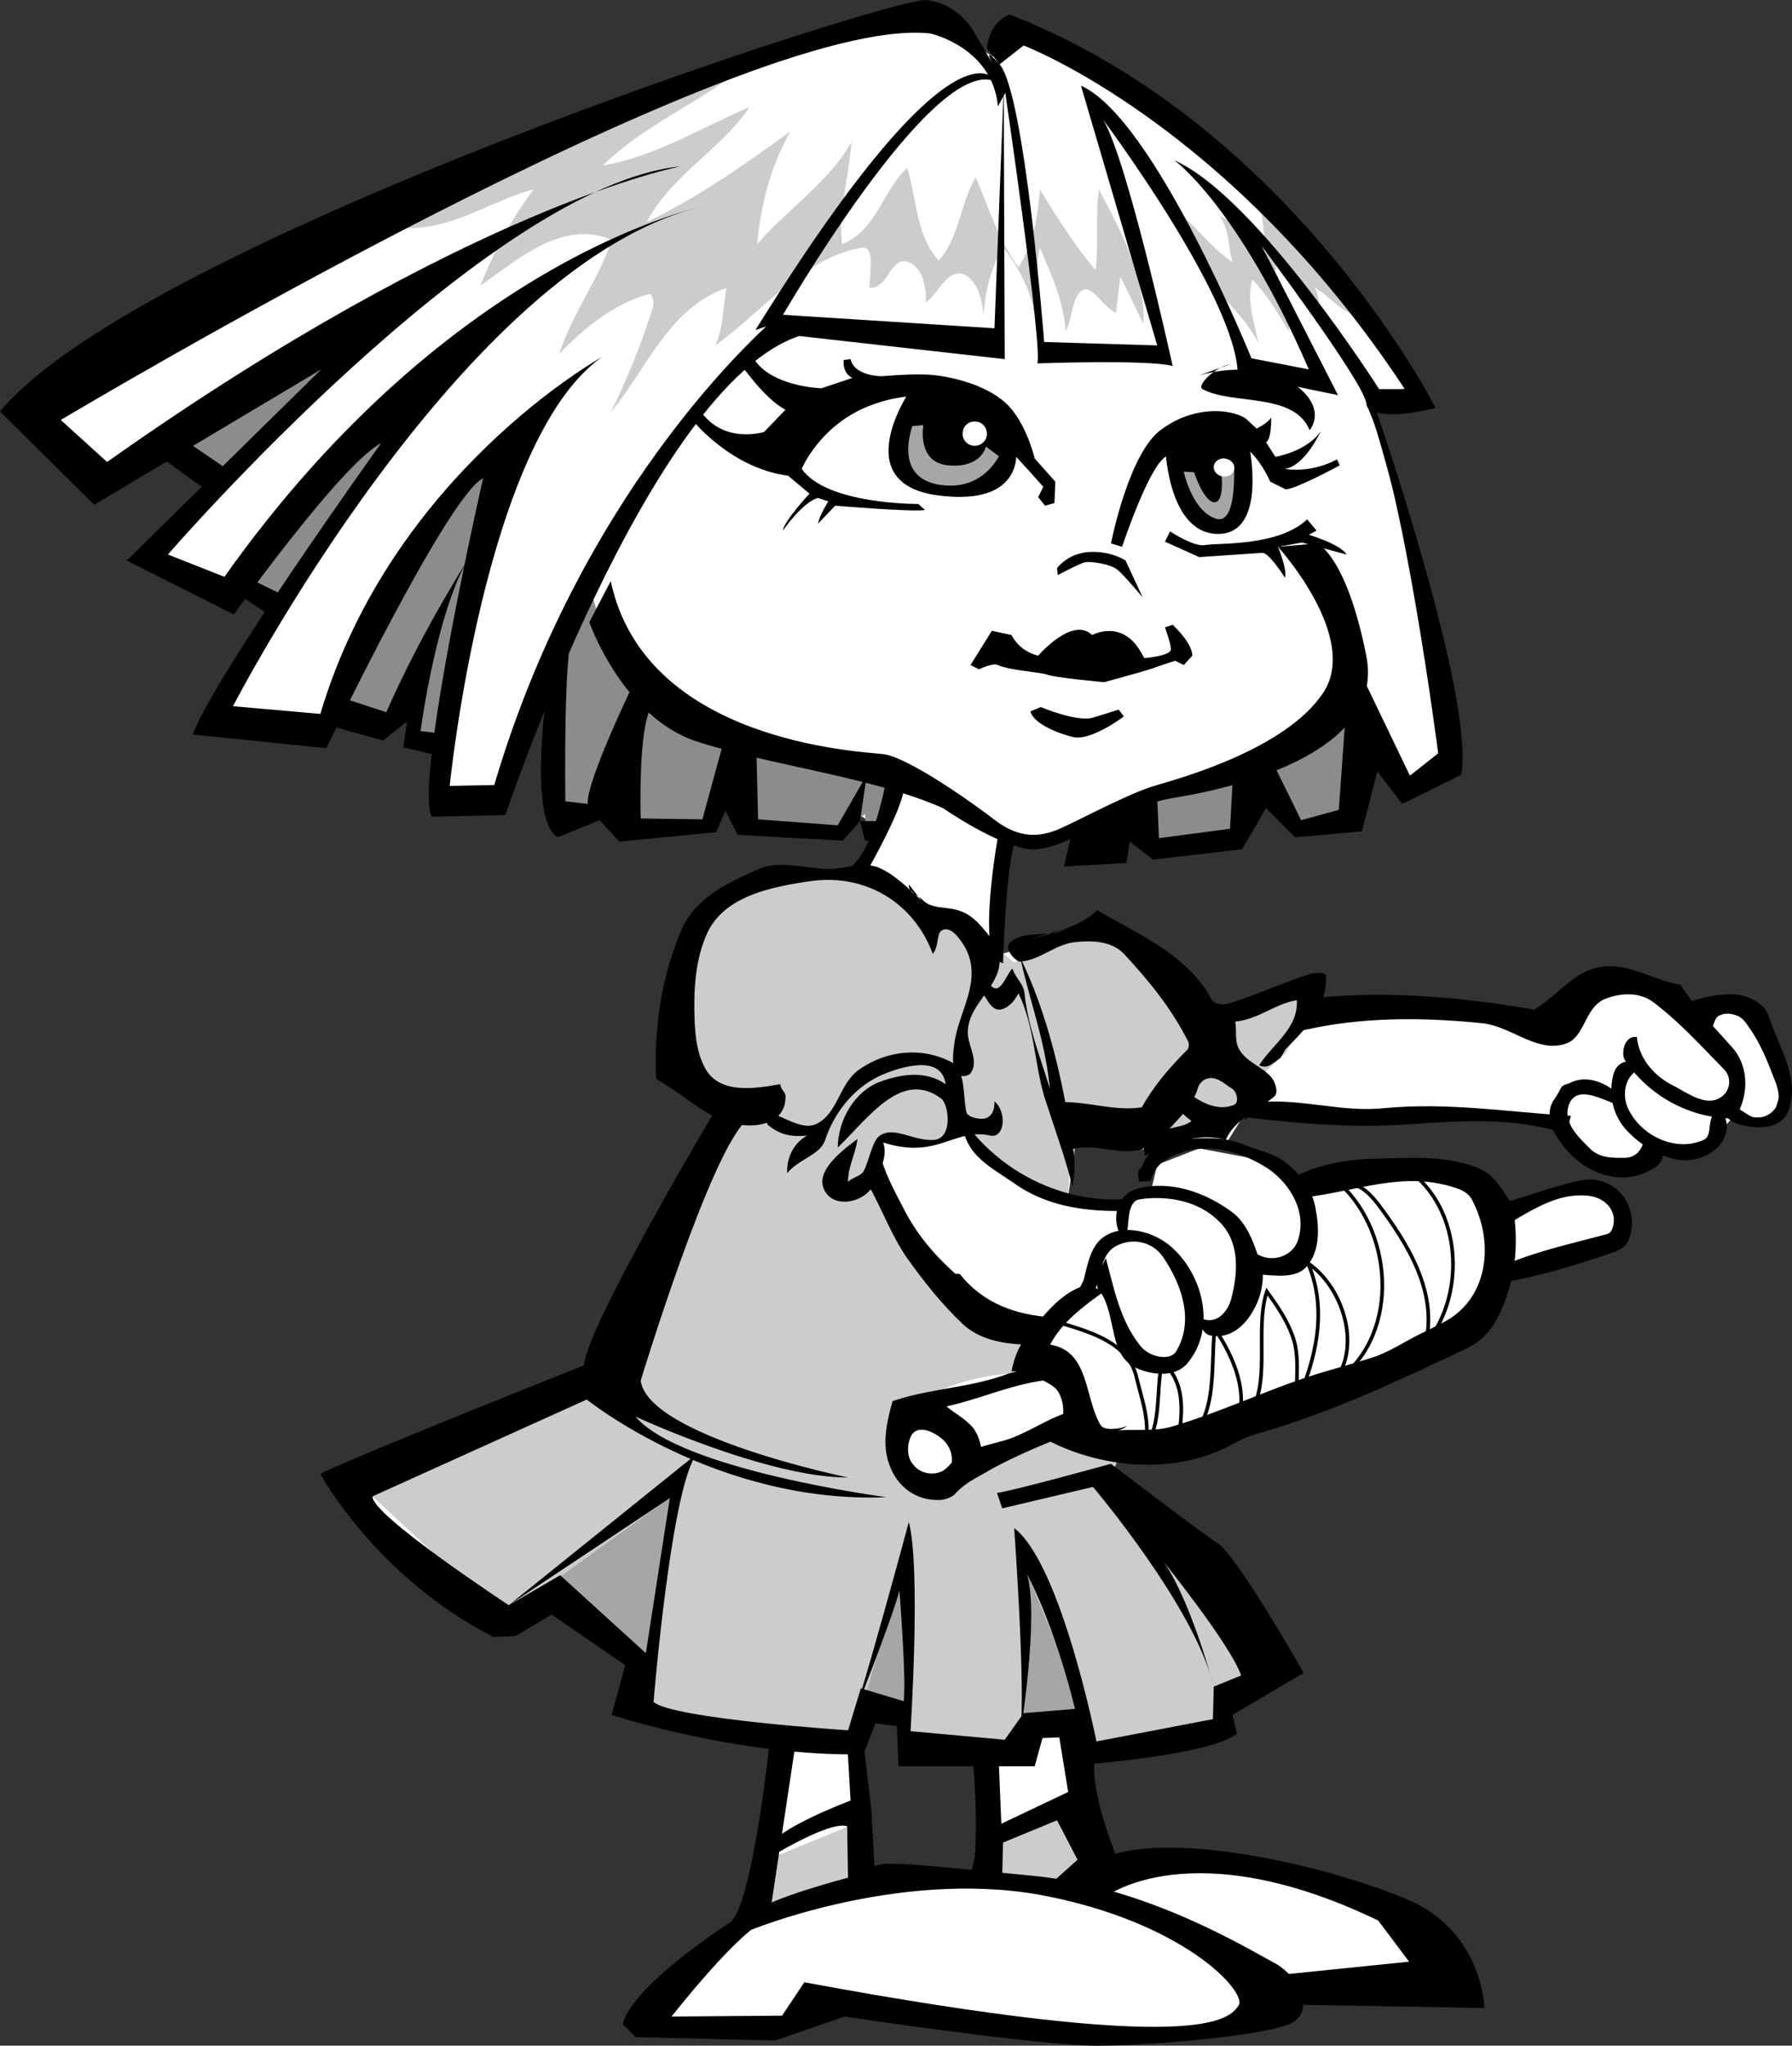 <svg xmlns="http://www.w3.org/2000/svg" width="209.204" height="238.707"><rect width="100%" height="100%" fill="#333333" stroke="none"/><path fill="#fff" d="m115.898 6.604 3-3.097s32.973 16.746 46 41.597l-5.3 1.403s10.199 33.515 9 42.8L164 91.706l-4.203-4.399-1.899 8.297-6.5.5-4.101-4.398-3 6-9.899.8-3-3.3-10.3 3.3-3.301-.8L116 111.604l12.898-3.898 12.301 11 11.2-3.7 2.5 3.4s19.078-1.407 24.8 1c0 0 4.153-5.837 8.7-4.802 4.617 1.016 8.398 4.5 8.398 4.5l4.101-1.597 4.602 1 3 6.8-1.5 5-4.8.2-2.5 2.699-4 1.2-2.102-.302-1.098 2-3.5.801s-7.254-3.89-7.5-5.598l-10.102-.902-13.699-.098-11.902-1.101-2.7 4.3-7.398 1.2s-6.613-2.129-10.199-.899l-.8 5.899 7.198.5 2.301-.5.899-3.8 4.902-1.9 8 1.5 3.898 3s15.926-3.878 20.602-.3l.898 3.101 11.899-2.703s5.797 1.63 3.601 5.602l-14 5.101-4.699 6.598-34.3 13.602-6-.403-.399 3.403s16.375 15.406 18.7 20.8l-5 5.399.398 3.5-11.801 1.898-5.5-.699.3 7.3 3.5 6s27.434.157 34.602 7.5c7.2 7.388 3.2 8.2 3.2 8.2l-19 1.3s-13.481 8.134-43.399 1.2l-10.203-.898-4.2 2.898-14.8-1.5 11.8-11.7 3.5-20.198 7.301-.7 3.102 16.2 11.598-.602L115 204.507l-8.102-.2-1.3-3.601-4.598-.2-2.102 2.301s-22.21-.34-24.699-4.5l.2-4.3-9.399-7.2-5.8 1.797-17.802-14.297 28.801-13.8s11.98-29.754 14.7-31.102c0 0-14.907-16.957 5.3-27.2l10.7-.3 1.601-5.398-3.203-2.102-1.2 3.3-11-1-1.597-4.5-4.5 4.5-7.8.7-1.2-3.598-6.203 1.399-.5-19.399-7.5 18.297L52 92.905l-.5-6-2.902-1.2-.5-2.698-4.5 2-4-2.2L38 85.104l-12.8-.797 7-13.703-4-2.199-10.102-1.7 7.902-11-5.602-3.698-9.398 3-7.5-7.801S80.793 3.276 109.2 2.307l6.698 4.297"/><path fill="#ccc" d="m114.5 214.706 11.7-4.102 2.198 6.301-3.398 3-9.3-1.2-1.2-4m-24.203 2.001 9.5-3.899.402 6.899-11.699 4 1.797-7m62.601-102-11.8 4.398s-8.934-10.129-11.899-10.5c-2.937-.394-10.8 3.703-10.8 3.703l-5-4.101-5.301-1.899-5.098-4.101s-14.336-1.473-17.902 2.8c-3.543 4.231-10.782 17.005-1.399 23.801l1.098 1.399-13.399 30.898-30.601 11L59.5 189.507l5-2.301 10.797 6.5-.797 5.898 23.797 4.403 3.902-3.403 3.399.5 1.699 3.203 12.101-.601 1.899-1.8 5.601-.2 1 2.7 14.801-1.9.5-4.199 5.801-4.402-19.703-20.598 1.3-3.203-6.5-2.597-11.699 4s-9.418 3.527-7.601-3.903c1.848-7.52 15.601-7.5 15.601-7.5l1.5-4.898s-6.039 6.508-19.699-17.102l1.098-5 4.703.203 4.398-1.203s6.485 6.43 12.301 7.602c0 0 .375-5.938.2-7.7l8.898.801 1.902 1.899s9.363-3.047 10.801-7.602l.7-1.597 2.898-2.602 2.8-5.2v-3"/><path fill="#a6a6a6" d="m119.2 181.905.198 21.8 7.301-3.698zm-13.602-.5-4.899 17.8 5.098.602zM63 185.706l16.098-11.602-3.801 19.602zm74-132.199s1.031 7.16 5.7 7.597c4.66.352 2.097-8.297 2.097-8.297l-7.797.7m-30.703-5.801s-3.484 8.586 3 9.601c6.527 1.11 8.402-4.902 8.402-4.902l-10.8-4.8"/><path fill="#ccc" d="M87.797 7.007c-5.352 4.715-12.281 7.234-17.399 12.3 6.13-1.05 11.442-4.41 17.102-6.8-3.414 5.004-9.125 7.953-12 13.398 6.012-2.867 11.418-6.683 16.797-10.598-2.277 3.954-3.492 8.57-3.899 13.2 3.563-4.145 8.22-7.094 11-11.903-.28 3.989-1.523 7.856-1.101 11.903 4.066-1.66 4.719-6.219 7.601-8.903 1.149 3.543 1.008 7.852 3.7 10.801 2.441-2.82 2.504-6.66 4.3-9.7 1.532 3.528 2.684 7.29 5 10.5 1.743-2.804 2.262-5.94 2.5-9.1 1.989 3.242 4.02 6.464 6.5 9.402.391-3.137-.03-6.282.399-9.403 2.508 4.828 5.394 10.004 5.203 15.703-.93-1.832-1.754-3.699-2.703-5.5-.18 1.391-.363 2.797-.5 4.2-1.574-.735-2.68-3.11-3.797-2.7-1.363.555-1.227 3.25-2.102 4.899-.191-3.488-1.652-6.617-3-9.8-.609 2.534 0 5.14-.601 7.698-.547-2.949-1.95-5.457-3.7-7.797-1.476 2.512-2.117 5.375-2.3 8.297.062-2.148-.992-5.086-2.797-5.199-1.55-.094-2.473 2.285-3.902 3.402.023-1.875-.364-4.007-2-4.703-2.157-.863-2.282 3.043-4.598 3 .035-1.824.668-4.953-.902-4.699-6.79 1.176-11.477 7.363-17.098 11.402.969-2.16.898-4.484 1.297-6.703-6.758 2.371-9.313 9.485-13.5 14.5a81.583 81.583 0 0 0 4.902-12.199c.219-.601-.074-1.695-.402-1.598-4.098 1.13-7.567 3.926-10.5 7 1.465-4.687 4.598-8.632 6.101-13.3-5.668-2.48-10.976 2.304-15.3 5.3a47.566 47.566 0 0 1 6.199-11.203c-4.992 1.305-9.336 4.649-14.797 4.5 1.316-2.87 4.078-4.125 6.797-5.5 8.258-4.05 16.27-6.425 24.402-9.797m58.699 13.297c2.262 1.848 4.004 4.309 6.5 6-.535-1.8-.359-3.757-1.5-5.398 2.864 1.234 4.067 4.547 6 6.8-1.234-2.796-.343-6.046-1.8-8.8 3.308 4.777 7.629 8.738 11.101 13.398-1.64-.761-2.765-2.234-4.3-3.097.796.902.316 2.336 1.3 3.199-1.582-2.41-3.933-4.082-5.601-6.3-.868 2.995 1.46 5.444 1.402 8.3-1.273-2.129-2.57-4.277-4.3-6.102-.7 2.532.234 4.922.698 7.403-1.558-3.043-4.109-5.121-6.199-7.7"/><path fill="#8c8c8c" d="m129.2 95.307 5.5 3.7 9.597-1.301 2.601-6.102 5.301 5.403 5.7-1.403L159 80.807s-24.656 14.739-29.8 14.5m-63.403-19.8s-1.559 18.617 0 20.097l7.3-.297.7 1.297 8.5.301 3-3 2.203 2.402 10.2.899 3.3-2.2.098 2.2 1.699.2 3-6.4s-13.324-3.062-17.5-4c-4.145-1.003-17.027-7.394-19.098-17.5l-3.402 6M59 52.307S40.633 71.331 38.7 82.604l5.3 2.403 4.297-3.2 1.101 4.797 1.602.203 8-34.5m-14.203-2.703-16.2 18.403 4 2.699 14.301-20.899-2.101-.203M19.7 51.405l19.597-9.398L25.5 56.104zm0 0"/><path d="m123.098 58.706.101-2.5-2.402-2.7s-1.129-4.874-3.899-6.902c-2.691-2.113-7.085-2.902-9-2.898-1.933-.074-5 .2-5 .2s-3.183-.02-3.601-2l-.797.1s-.234 1.477 1 2.098l-3.602 1.203s-6.207-.156-8.101-3.8l-1.399.898S89.29 46.6 91.7 47.807l-2.5 2.598s-4.894 1.547-7.601-2.7l-.598 1.5s4.453 5.466 11 6.302l2.5 2.097s-2.992 3.215-3.102 4.301c0 0 2.336-3.367 4.102-3.8l1.2.402s-1.024 1.57-1.2 2.597l2-2.097s8.934.758 10.5.5l-.8-.7s-10.727.086-13.602-4.101c0 0 2.187-5.332 8.3-7.5 6.036-2.246 14.227-.965 16 5.3l2.2 2.4 1.699 1.901-.598 1.2.801 1 1.098-.301"/><path d="M106.098 45.807s-7.16 10.622 3.402 12c10.508 1.368 9.098-5.703 9.098-5.703l-.801-2s-1.203 7.34-7.899 6.5c-6.793-.918-2.925-9.199-1.199-10.898l-2.601.101"/><path d="m105.398 49.807 2.399-.203s-.836 4.442 3 4.703c3.805.305 4.3-2.203 4.3-2.203l2 1.5 1.2-2.797s-2.54-5.042-8.899-5.402c0 0-3.746 2.254-4 4.402m18 16.5s1.274-1.808 3.899-1.902c2.543-.09 4.101 1 4.101 1l2 4.3s-2.02-2.405-2.8-3.1c-.739-.79-3.266-1.118-3.899-1-.687.14-3.199 1.5-3.199 1.5l-.102-.798m6.302-2.902s2.073-10.625 5.898-13.3c3.742-2.766 7.984-2.43 9.8-1.298l1.301 1.2s1.383-.672 1.7-1.301c0 0 .066 2.605-.602 2.898l1.101 1.703s3.672-.601 5.301-3c0 0-1.851 4.083-4.199 4.399 0 0 2.871.61 6.098-1.102l.3.703s-5.039 2.739-6.3 2.797l-1.801-.898s-1.84-4.297-4.399-4.602c-2.496-.355-7.03-.09-8.898 2.903-1.906 2.945-4 9.3-4 9.3l-1.3-.402m6.898-1.398s2.734 1.832 4.101 1.597c1.27-.28 8.492.235 11.899-3l1.101 1.301-.902.5s3.723 1.102 4.402 2.3L152 63.308l-2.8.5s1.136 2.75.8 3.598c0 0-1.762-2.836-2.602-2.898l-7.398.5-4-1.801.598-1.2"/><path d="M136 51.604s.125 10.532 6.098 10.703c5.992.098 3.699-10.5 3.699-10.5l-1.899-.203s1.086 9.97-2 8.903c-3.07-1.02-4.437-6.985-4-9.102l-1.898.2"/><path d="m137.7 55.007 1.698.097s1.07 3.309 2.301 3.5c1.297.137.899-3.296.899-3.296l2.3-1.204-.199-3.699-7.601 1.102.601 3.5m-24.402 22.597 2.5-4 2.3.5s.798 1.856 3.102 2.403c0 0 4.016-4.653 6.301-2.403 0 0 3.46-1.93 5.7 2 2.304 3.95.198.703.198.703s3.415-.226 3.301-1.101c-.086-.867-.699-2.5-.699-2.5l.898-.3s2.27 2.054 2.301 3.6l-1 1.098-1-.5s-1.367.422-2.699.903c-1.36.453-5.602 1.597-5.602 1.597s-5.91-.539-6.699-.898c-.84-.281-4.32-.477-5.699-1.102-.566-.316-2.203.5-2.203.5l-1-.5m8.203 4.903s4.441 1.87 6.2 1.199c1.831-.574 2.898-.899 2.898-.899l.601.797s-3.82 2.891-5.902 2.403c-2.078-.485-4.707-1.684-5-3l1.203-.5"/><path d="M68.797 72.604s3.879 11.047 12.5 13.903c8.637 2.82 20.676 4.18 28.8 7.8 0 0 6.462 4.493 10.301 4.797 3.801.262 10.711-5.05 16.602-6 5.926-.937 24.871-4.898 22.5-16.597-2.3-11.625-5.703-13.102-5.703-13.102l-4.598.402s9.555 10.493 5.301 17c-4.3 6.52-16.313 9.883-19.402 10.797-3.137.844-9.137 4.133-11.399 5.102-2.285 1.012-4.656 1.133-7.402-.899-2.715-2.109-10.172-7.367-13.098-7.8-2.976-.336-27.906-1.442-31.902-20.2l-2.5 4.797"/><path d="M103.398 91.307s-1.578 8.786-4.5 10.098l2.301.3s4.688-8.155 4.301-10.1l-2.102-.298m13.2 5.797s-2.172 11.489-.5 14.903l1 .398s.351-12.203 1.5-14.398l-2-.903M113.7 3.706s-1.684-3.219-5.5-3.7C104.43-.5 16.718 27.926 0 48.007l11 10.9 26.5-15.802-22.703 22.301 12.5 6.3s12.586-17.616 17.203-20c0 0-19.402 27.028-22 34l15.598 1.602s14.152-29.464 18.3-31.5c0 0-8.066 35.387-6 39.5L59 95.104s16.777-50.05 34.297-55.898l24 2.7s-.133-28.317-.098-32.2c0 0 4.567 31.055 3.899 32.7 0 0 12.945-.474 15.8.3 0 0-5.879-26.883-8.601-29.399 0 0 16.117 21.407 16.203 30.399l11.7 2.398-8.903-17.398s11.722 15.625 12.203 18.3c.547 2.602 8.098.598 8.098.598s-16.7-33.047-49.7-45.898c0 0-2.254.539-2.699 3.898l1.5 1.903 2.801-2.2s24.125 9.157 44.5 40.098h-3s-14.203-22.383-23.902-26.7c0 0 7.425 5.306 15.699 24.4l-6.7-1.298s-11.378-28.074-19.898-31.8l8.899 30.3-13.2-.402s-2.242-28.992-5.199-32.398c-3.015-3.375.5 2.199.5 2.199l-1.101 28.601L91 36.706S68.45 55.24 57.7 91.604l-5.2.102s4-40.164 17.7-50c0 0-24.473 13.574-32.802 41.601L27.2 82.405S54.133 30.23 82.4 24.007c0 0-29.473 5.636-56.2 43.3l-6.601-2.601S56.973 21.6 79.5 19.406c0 0-24.543 4.503-67 34.5l-5.402-4.9s79.504-47.546 101.5-45.1c0 0 7.265 1.581 7.902 8.5l1.098-2-3.899-6.7"/><path d="m19 53.507 5.098 3.699 2.8-2.2-4.699-3.199-3.199 1.7m10.5 14.199 3.7 1.8-.802 2.9-4.8-3.2 1.902-1.5m9.797 17.199 5.402 1.5 2.801-2.2-.402 3 3.8.9.7-2.5-2.5-.298s1.98-15.187 6.199-21.101c0 0-5.922 9.121-10.2 18.898L40.2 81.507l-.902 3.398M64 79.507s-2.512 15.972 1.098 18.199l4.902-2 2.297 2.5 11.3-1.102 1.102-2.5 1.399 2.801 12.3.7 2-2.298.602 2.297 2.2-.199.3-2.098h-3.102l.801-5.402-3.402 5.902-9.297-.703-.203-8.199-3.7-1.3-2.597 9.5-7.203-.098s-.336-10.766 1.3-13.102l-1.8-3.3s-5.774 11.718-5.7 14.702l-2.597-.3s-.246-17.618.898-19.602L64 79.507m96.398-32.403s11.817 34.09 10.2 43.301l-6.899 3.402-2.902-3.8-1.797 7-7.8.699-3.403-3.399L145 99.104l-10.402 1.203-2.7-2.101-.398 2.5-7.3.398 1-4.199 9.898-3.8.199 4.702 8.3-1.101.301-5.5 4.602-2.399 3.398 6.899 4.399-1.2 1-14 .902-3.3 6.399 13.3 3.3-2.6s-4.144-32.243-8.398-40.7l.898-.102m-69.5-9.5s18.297-31.914 25.5-28c0 0-4.328-9.539-28.199 28.903l2.7-.903m16.699 67.5c-1.578-1.468-3.145-3.078-5.098-3.898-1.895-.7-4.012.258-6 .2-2.703-.153-5.7-1.005-7.902 0-3.45 1.476-7.399 3.359-9 7-2.375 5.526-3.27 11.491-3 17.5 3.492 1.874 6.382 5.214 10.402 5.401 1.93.141 4.766-.457 4.7-3.402.01-.492-.598-.793-.602-1.398-3.305.605-7.371 1.144-8.899-2.102-.808-1.594-1.02-3.394-1.101-5.2-.149-3.581.043-7.273 1.5-10.398 2.043-4.273 7.496-5.343 12.101-6 6.309-.867 11.973 2.477 14.2 8.5.726-.847.417-2.285 1-2.703 1.027-.726 2.199.965 2.8 2 2.07 3.903-.87 7.5-1.3 11.301-.133.914-.31 2.375.199 3.3.191.485 1.488.52 1.8-.1.786-1.313-.222-2.798-.398-4.298-.277-3.417 3.527-5.359 3.7-8.5.034-.703-.216-1.878-.802-2.601-1.097-1.305-2.093-2.82-3.8-3.399-1.461-.57-3.317-.16-4.399-1.3-.488-.578-1.64-.719-1.601-1.801"/><path d="M90.598 130.104c1.683.668 3.406 1.762 4.8 1 2.422-1.226 2.563-4.636 4.899-6.297 3.363-2.359 7.504-2.582 10.703-.902 1.738.906 1.398 3.746 1.797 5.8.047.575 1.312.97 2.203.802.875-.254 1.133-1.086 1.098-2 1.52 1.328 1.156 4.37-.5 4-4.164-.946-6.164 2.867-12.5.8.562 1.602-.332 3.122-.899 4.5-.886 2.41-4.238 3.165-5.601 1.598-1.973-2.332 1.414-4.933 3.5-6.5-.176 1.672-1.11 3.215-1.098 5 .559-.543 1.484-.664 1.797-1.2.7-1.292.973-3.366 1.8-4.1 1.669-1.344 4.09.628 6.5.402 2.2-.27 1.63-4.164.801-4.801-4.644-3.52-8.593 2.36-12.101 5.7.058-3.321 2.035-6.626 5-7.7 2.355-.836 5.156-1.367 7.601.3-.515-3.644-5.53-1.878-7.398-1.1-3.031 1.327-5.484 4.054-6.703 7.698-.582 1.676-3.156 2.203-4.399 3.801-.054-1.812.653-3.387 2.301-4.398-1.832.187-3.144-.098-4.5-1.2-.496-.363.422-1.386.899-1.203m23.902-14.5c.695.813 1.145 2.266 2.2 2.203.878-.058 1.734-.937 2.198-1.902 1.856 3.809 1.844 8.004 3 12 1.125 3.512 2.383 6.93 3.301 10.5.403-1.723.25-3.43 0-5.098-1.219-7.562-2.855-14.886-6.101-21.601 1.136 5.21 3.054 10.129 3.5 15.7.156 1.581.539 3.109 1.101 4.6-.742-5.597-3.531-10.429-4.101-16.199-.164-1.066-1.09-1.746-1.399-2.8-.75.707-1.441 3.34-2.601 1.898"/><path d="M118.797 110.007c2.316-.735 3.398-.739 5.5-1.602 1.25-.492 2.742-1.129 3.8-2.2 4.462 2.661 9.31 4.63 12.5 9 .38.49.63 1.216 1 1.602.364.415 1.227.473 1.801.297 3.32-.984 6.41-2.492 9.7-3.5.582-.14 1.683-.093 1.699.203.207 3.508-2.215 6.122-4.7 8.598-.21.285-.44.856-.699 1.102-.761.496-1.375 1.297-2.398.8 1.574-2.492 4.578-4.289 4.398-7.601-2.543.422-4.578 2.277-7.199 2.5.223 1.105-.133 2.25.5 3.3.914 1.524 2.723 1.938 3.801 3.301.477.692.766 1.817.2 2.2-2.012 1.664-4.512 2.558-5.602 5-3.27-.91-6.262.398-9.301 1.8-.371.137.023-.5-.297-.5.285-1.078-.102-2.132-.3-3.203 1.226.004.792 1.426 1.698 1.903.813-1.782 2.883-1.145 4.2-2.2-1.262-.914-2.313-2.07-1.899-3.703.153-.367.64-.199.801-.097 1.875 1.465 4.043 2.797 6.098 1.898.578-.27.32-1.516-.301-1.898-.887-.52-1.774-1.547-3-1.102-.418.137-.777.602-.899.902-.394 1.356-1.105 2.352-1.898 3.297-1.563 1.703-3.105 3.606-5.102 4.102-2.359.535-5.109-.82-7.8-.102-.2-1.87-.395-3.722-1-5.5 3.105-.035 6.093 1.09 9.199.602 1.426-2.531 3.187-4.586 5.3-6.7.196-.19.258-.679.102-1-1.98-3.886-4.437-6.89-7.3-10-1.419-1.652-3.59-1.761-5.602-1.6-2.52.144-4.34 2.16-6.7 2.3-.413.078-1.984-1.473-1.199-2.2 1.211-1.148 3.395-.952 5.2-1.1.5-.06 1.023-.352 1.5-.599"/><path d="M154 116.405c8.43-.8 16.832-.008 25.098 1.402 2.785-1.597 4.68-4.628 8-5 3.226-.414 5.996 1.625 9.101 2.098 1.696 2.727 3.934 4.945 6.098 7.402 1.969 2.297 1.84 5.782.203 8.2-5.098.074-10.023-2.621-12.8-6.801-.462-.656-.153-2.902 1.398-2.7.218 2.497 2.02 4.524 4.101 5.598 1.832.907 4.274 2.907 6.098 1.102a2.125 2.125 0 0 0 0-2.899c-2.75-2.796-5.164-5.484-8.2-7.8-1.66-1.301-3.972-1.168-5.8-.403-2.23.98-2.277 4.23-4.297 5.102-3.398 1.344-6.457-1.91-9.902-2.3-7.215-.74-14.645-.763-21.7 1 .575-1.622 1.247-3.49 2.899-4.4a2.397 2.397 0 0 1-.297.4"/><path d="M197.5 116.807c1.84-.578 3.805-.953 5.598-.703 1.386.262 2.98 1.11 3.402 2.5 1.156 3.582 3.55 6.965 2.398 10.703-.777 2.645-4.09 2.567-6.398 1.7-.68-.262-1.277-.942-1-1.7.066-.207.645-.285.797-.203 1.156.262 1.914 1.536 3.203 1.301.832-.16 1.477-.59 1.898-1.3.543-1.028.114-2.298-.3-3.298-.809-2.105-1.618-4.128-2.899-5.902-.281-.445-.699-1.047-1.199-1.3-.684-.31-1.531-.493-2.3-.098-.68.328-.575 1.527-1.102 1.597-1.493.032-2.282-1.715-2.801-3 .332.082.457-.261.703-.297m-7.102 7c-1.332.032-1.894.797-2.101 1.797-.512 2.274.012 4.63 1.703 6.403 1.477 1.527 3.242 2.648 5.297 3.199 1.586.434 3.402.11 4.703-.899.918-.617 1.547-1.636 1.598-2.902-.028-.965-.582-2.168-1.399-1.5-.933.649-.246 2.637-1.3 3.102-3.317 1.5-7.454-.516-8.899-3.801-.64-1.566-.309-3.73 1.5-4.5-.219-.387-.121-1.012-1.102-.899"/><path d="M188.2 127.104c-1.407-1.05-3.352-1.593-5-.699-.278.117-.786.16-1 .602-.2.394-.419.789-.7 1.199-.852 1.129-.695 2.516-.102 3.8 2.258 4.426 7.664 7.134 12 4.098.586-.464 1.024-1.433.602-1.898-.5-.555-1.137-1.293-2-1.5-.219 1.465-1.063 2.469-2.5 2.398-1.395.02-2.828-.011-3.902-1.097-1.414-1.41-3.239-3.117-2.399-5.2.918-2.21 3.785-.539 5.598.098.203-.715.125-1.426.101-2.097"/><path d="M145.797 130.405c6.117.774 12.242 1.2 18.601.8 5.973-.421 12.657-.894 18.301 1.102.653-1.003.301-.94.7-2.101-7.399-.438-14.258-1.602-21.801-.899-4.856.524-9.602-1.125-14.5-.703-.668.098-1.688 1.016-1.801 2.102.156-.102.324-.316.5-.3m-33.199 1.999c.808 2.715 3.425 4.04 5.699 5.602 3.672 2.66 8.07 3.343 12.5 3.3.426.012.855-.753.902-1.402-6.894.567-13.949-2.555-18.402-8.098-.18-.28-.797.27-.7.598m-11.199 5.902c1.586 2.801 2.633 5.793 4.5 8.5 2.036 2.844 4.036 5.368 6.602 7.797 1.941 1.72 4.512 2.18 7.098 2.301.754-1.336 2.289-1.945 3.199-3.2-4.094-.226-8.04-1.605-10.7-5-.14-.108-.468-.01-.597-.1-2.395-2.15-4.184-4.247-5.703-7-1.113-2.141-2.211-4.09-2.899-6.298-.996.891-1.585 2.22-1.699 3.598m31.899-1.398c.027-2.547 2.027-4.309 4.402-4.5 2.73-.211 5.32-.477 7.797.597 1.621.657 3.316.961 4.601 1.903 1.872 1.37 3.356 3.336 3.7 5.597.422 2.196.484 4.746-.899 6.5-1.183 1.641-3.672 1.258-5.699 1.102.164-.805-.348-1.547-.3-2.399 1.769 1.09 4.124.336 4.8-1.5 1.148-3.316-.848-6.62-3.402-8.402-2.973-1.953-6.965-3.164-10.5-1.8-1.344.5-2.746 1.3-3.2 3-.097.413-.902.148-1.398.3-.098-.582-.324-1.18.2-1.7"/><path d="M130.5 143.405c-.45-1.39-.133-3.172 1.098-4.098.547-.492 1.336-.652 2-.8 3.68-.59 7.285.777 10.199 2.898 1.887 1.402 2.625 3.793 3.402 6.102.399 1.199.219 2.402-.101 3.597-.805 2.614-2.946 5.391-5.899 4.703-.683-.199-1.18-1.058-.8-1.902 1.773.664 3.074-1.023 3.398-2.598.773-3.058.883-6.515-1.5-8.8-2.39-2.371-5.805-2.985-9.098-2.602-1.562.16-1.379 2.383-1.601 3.8-.309-.19-.813.45-1.098-.3"/><path d="M126.297 150.104c.582-1.863.742-4.027 2.101-5.398 2.164-2.024 5.84-1.18 8 .5 3.993 3.207 5.727 9.738 2.2 13.898-1.496 1.727-4.328 1.344-6.2.403-2.761-1.516-2.152-5.348-3.601-8.2-.184-.414-.692-.757-.7-1.203-.113-1.18.47-2.222 1-3.297.965 3.551 1.606 7.16 4 10.2 1.048 1.386 3.512 1.828 4.2.699 2.121-3.52.726-7.719-1.5-11-1.242-1.856-3.695-2.387-5.7-1.2-1.511 1.012-1.527 2.919-2.097 4.598-.246.926-1.41.871-2.3 1.203.284-.667.433-1.41.898-2"/><path d="M127.398 149.807c-3.382.649-5.464 3.606-7.601 6.2-.883 1.105-1.43 2.492-1.7 4 1.36.027 2.497.652 3.7 1.097.746.348 1.535.86 1.8 1.403.965 1.726.704 4.5-1.398 5.5 6.82 3.57 15.508 4.031 21.899.398.543-.293 1.726-.832 2.3-1 8.797-2.488 16.192-5.984 24.7-10 1.855-.848 3.125-2.273 3.902-4 1.879-3.785 2.313-8.008 1.7-12.098-.087-.87-.845-1.707-1.403-2.601-.692-1.031-1.543-1.941-2.7-2.399-3.976-1.566-8.05-1.171-12.199-1.101-3.226.082-6.425.668-9.3 2.101.543.825.996 2.41 1.3 2.399 5.88-.68 11.27-3.035 17.2-1.2.789.255 1.656.512 2.199 1.4 2.8 5.19 1.879 11.917-3.5 14.5-.82.413-1.57.816-2.399 1.198-1.78.868-3.304 1.899-5.101 2.602-2.461.844-4.879 1.441-7.297 2.2-5.656 1.792-10.863 4.331-16.5 6-2.14.683-4.34.335-6.5.5.402-.075.77-.266 1.098-.5-1.106.41-2.73.515-3.098-.099-1.918-3.156-1.273-8.66-5.902-9.402 1.316-2.523 3.632-4.285 6-6 .265-.27-.864-.82-1.399-.598-1.933.758-3.71 1.75-5 3.297"/><path d="M119.7 159.507c-.65.652-1.583.578-2.302.898-4.343 1.57-8.93 1.621-13.199 3.102-.699 2.531-1.297 5.117-.3 7.597.96 2.504 3.23 4.141 6.101 3.903.605-.114 1.293-.375 1.598-.801 1.242-1.3 2.62-1.856 4-2.7 2.77-1.511 5.41-2.628 8.3-3.8 1.094-.492.942-1.89 1.102-3-2.906.832-5.328 2.797-8.203 3.5-1.766.484-3.52.894-5 1.8-.39.247-.867.923-1.297 1.301-1.012.958-2.871.81-3.8-.3-.845-.89-.833-2.274-.403-3.301.742-1.688 2.855-.566 3.8.3 1.372 1.321 1.298 3.165.2 4.7 2.45.402 4.789-1.438 4.203-4-.207-.945-.59-1.977-1.5-2.7-.79-.745-1.7-1.195-2.5-1.902 4.05-.87 7.84-2.687 12-3.097a136.61 136.61 0 0 0-3.5-1.102m56.297-19.5c3.176-.836 6.215-2.043 9.402-2.7 3.715-.655 6.852 2.938 5.5 6.802-.254.761-.847 1.222-1.5 1.5-4.508 1.558-8.96 2.941-13.601 3.699-.262.07-.028-1.84.3-2 3.965-1.711 8.07-2.59 12.2-3.7.613-.14.851-1.066.8-1.902-.253-1.734-1.843-2.547-3.3-2.597-3.563-.27-6.72 2.004-9.7 3.699.395-.953-.851-1.57 0-2.399.09-.011-.027-.234-.101-.402"/><path d="M83.7 129.206s-15.407 25.879-15.5 30.101c0 0-28.509 11.336-30.802 12.7 0 0 6.547 12.05 20.2 19l2.601-.102 4.2-2.5L73 194.307l-1.602 5.797s14.82 4.891 29.399 4.602l1.402-3.602 2.5.301.2 4.7h15.898l.902-3.298 3-.101 1.7 3.2s14.695-1.044 18-3.599l-.5-2.203 8.3-4.898s-7.66-13.469-10-15.102c-2.39-1.554-12.5-9.297-12.5-9.297s-11.582 3.2-13.3 3.399l.601 1.8 10.598-2.5s11.902 14.005 14.101 23.301c0 0-2.566-9.773-5.8-14.5 0 0 7.742 9.602 9 13.2l-3.2 1.3-.101 3.797L128 203.206s-4.129-20.734-9.602-24.899c0 0 1.387 19.063.7 24.098 0 0 2.261-13.832.8-18.7 0 0 3.094 5.513 5.602 15.7l-6 .5-2.203 3.102-11-1s1.23-19.094-.2-24.403c0 0-5.882 21.93-7.097 24.301 0 0 5.172-13 6-16.3 0 0 .824 10.374.5 12.902l-5-1.5-1.5 4.898s-20.352-1.324-22.703-3.3c0 0 2.074-25.493 5.101-29l-22 17.702 18.801-12.5-2.8 18.098-10-9.098-6 3.5S43.19 176.671 43.5 174.604l25-11.297s15.129 12.208 35 11.399c0 0-24.066-3.168-29.3-9.399 0 0 15.405 7.13 24.8 7.098 0 0-23.34-4.789-24.203-11.3 0 0 8.262-27.239 12.5-30.5l-3.598-1.4"/><path d="M89.797 203.706s-1.875 17.8-4.399 20.5c0 0-11.656 7.45-12.699 12l1.5 1.5 16.301.398 8.098-2.797s23.078 3.454 29.5 3.399c6.441.02 19.89-1.23 22.601-2.602 2.785-1.34 1.172-5.406-2-7.097-3.242-1.719-14.746-8.79-27.902-10.102-13.086-1.25-17.719-1.855-18.7-1.098l-.398-6.902-1-8.3-1.8.6.398 6.9s-8.59 3.19-9.797 5.6l-.102 1.302s7.43-4.63 9.5-3.903l.102 6s-9.813 2.567-10.902 4.102l-.7 2.101s17.254-7.195 34-4.203c16.75 3.09 24.243 11.352 23.2 12.903-1.082 1.601-4.215 5.91-50.7-2.7l-2.601 3.899-12.899.101s8.243-10.539 11.399-11.402l3.101-20.598-3.101.399"/><path d="M113.598 205.604s1.023 11.664-.5 13.203c-1.446 1.504 3.902.098 3.902.098l.098-3.898 6.3-2.602 2.399 4.602-2.899 2.597 6.2 1.704s10-7.704 31.8 2.796l3.602 4.801-14.703 1.5.402 3.5 23.098.403s-.152-8.98-9.098-12.704c-8.937-3.754-25.578-7.636-34-5.296 0 0-2.937-7.247-2.402-11l-3.098-2.602-1.199-1 1.2 7.398-7.802 3.704-.3-7.301-3 .097"/><path fill="none" stroke="#000" stroke-width=".425" d="M163.598 136.007c6.964 4.144 7.894 14.734 2.8 20.898 1.512-6.05-2.003-11.719-5.601-16.5-1.078-1.363-2.402-2.61-4.399-2.3 6.454 5.87 7.118 18.327-.898 23.402 3.602-3.973 1.406-11.242-2.8-14.102 2.3 5.328.964 11.152-1.302 16.2-.136-2.626.387-5.329-.5-7.7-.644-1.848-1.82-3.558-3-5.2-1.703 5.126 1.32 12.665-3.8 16.2 1.98-4.023-.047-8.52-2.301-11.898-.512 4.91.57 11.293-4.399 14 .579-3.442 1.286-7.473-1.699-10.102-.832 3.313.031 7.363-2.101 10 .804-2.781-.278-5.488-.899-8.098-.894-4.078-5.25-5.316-8.8-6.402"/><path d="M140 43.807c3.89-1.113 8.02-.925 11.297 1.2 1.473.992 3.11 3.093 1.601 5.199-1.847-4.492-9.058-2.906-12.5-4.8-.77-.43 1.532-2.622 3.2-2.9"/><path fill="#fff" d="M113.598 52.007c.789.105 1.504-.446 1.601-1.2.106-.808-.445-1.523-1.199-1.601-.809-.129-1.527.426-1.602 1.2a1.387 1.387 0 0 0 1.2 1.6m29.199 3.598c.625.078 1.219-.32 1.3-.898.071-.574-.402-1.113-1.097-1.2-.625-.081-1.219.313-1.3.9-.067.566.405 1.105 1.097 1.198"/></svg>
